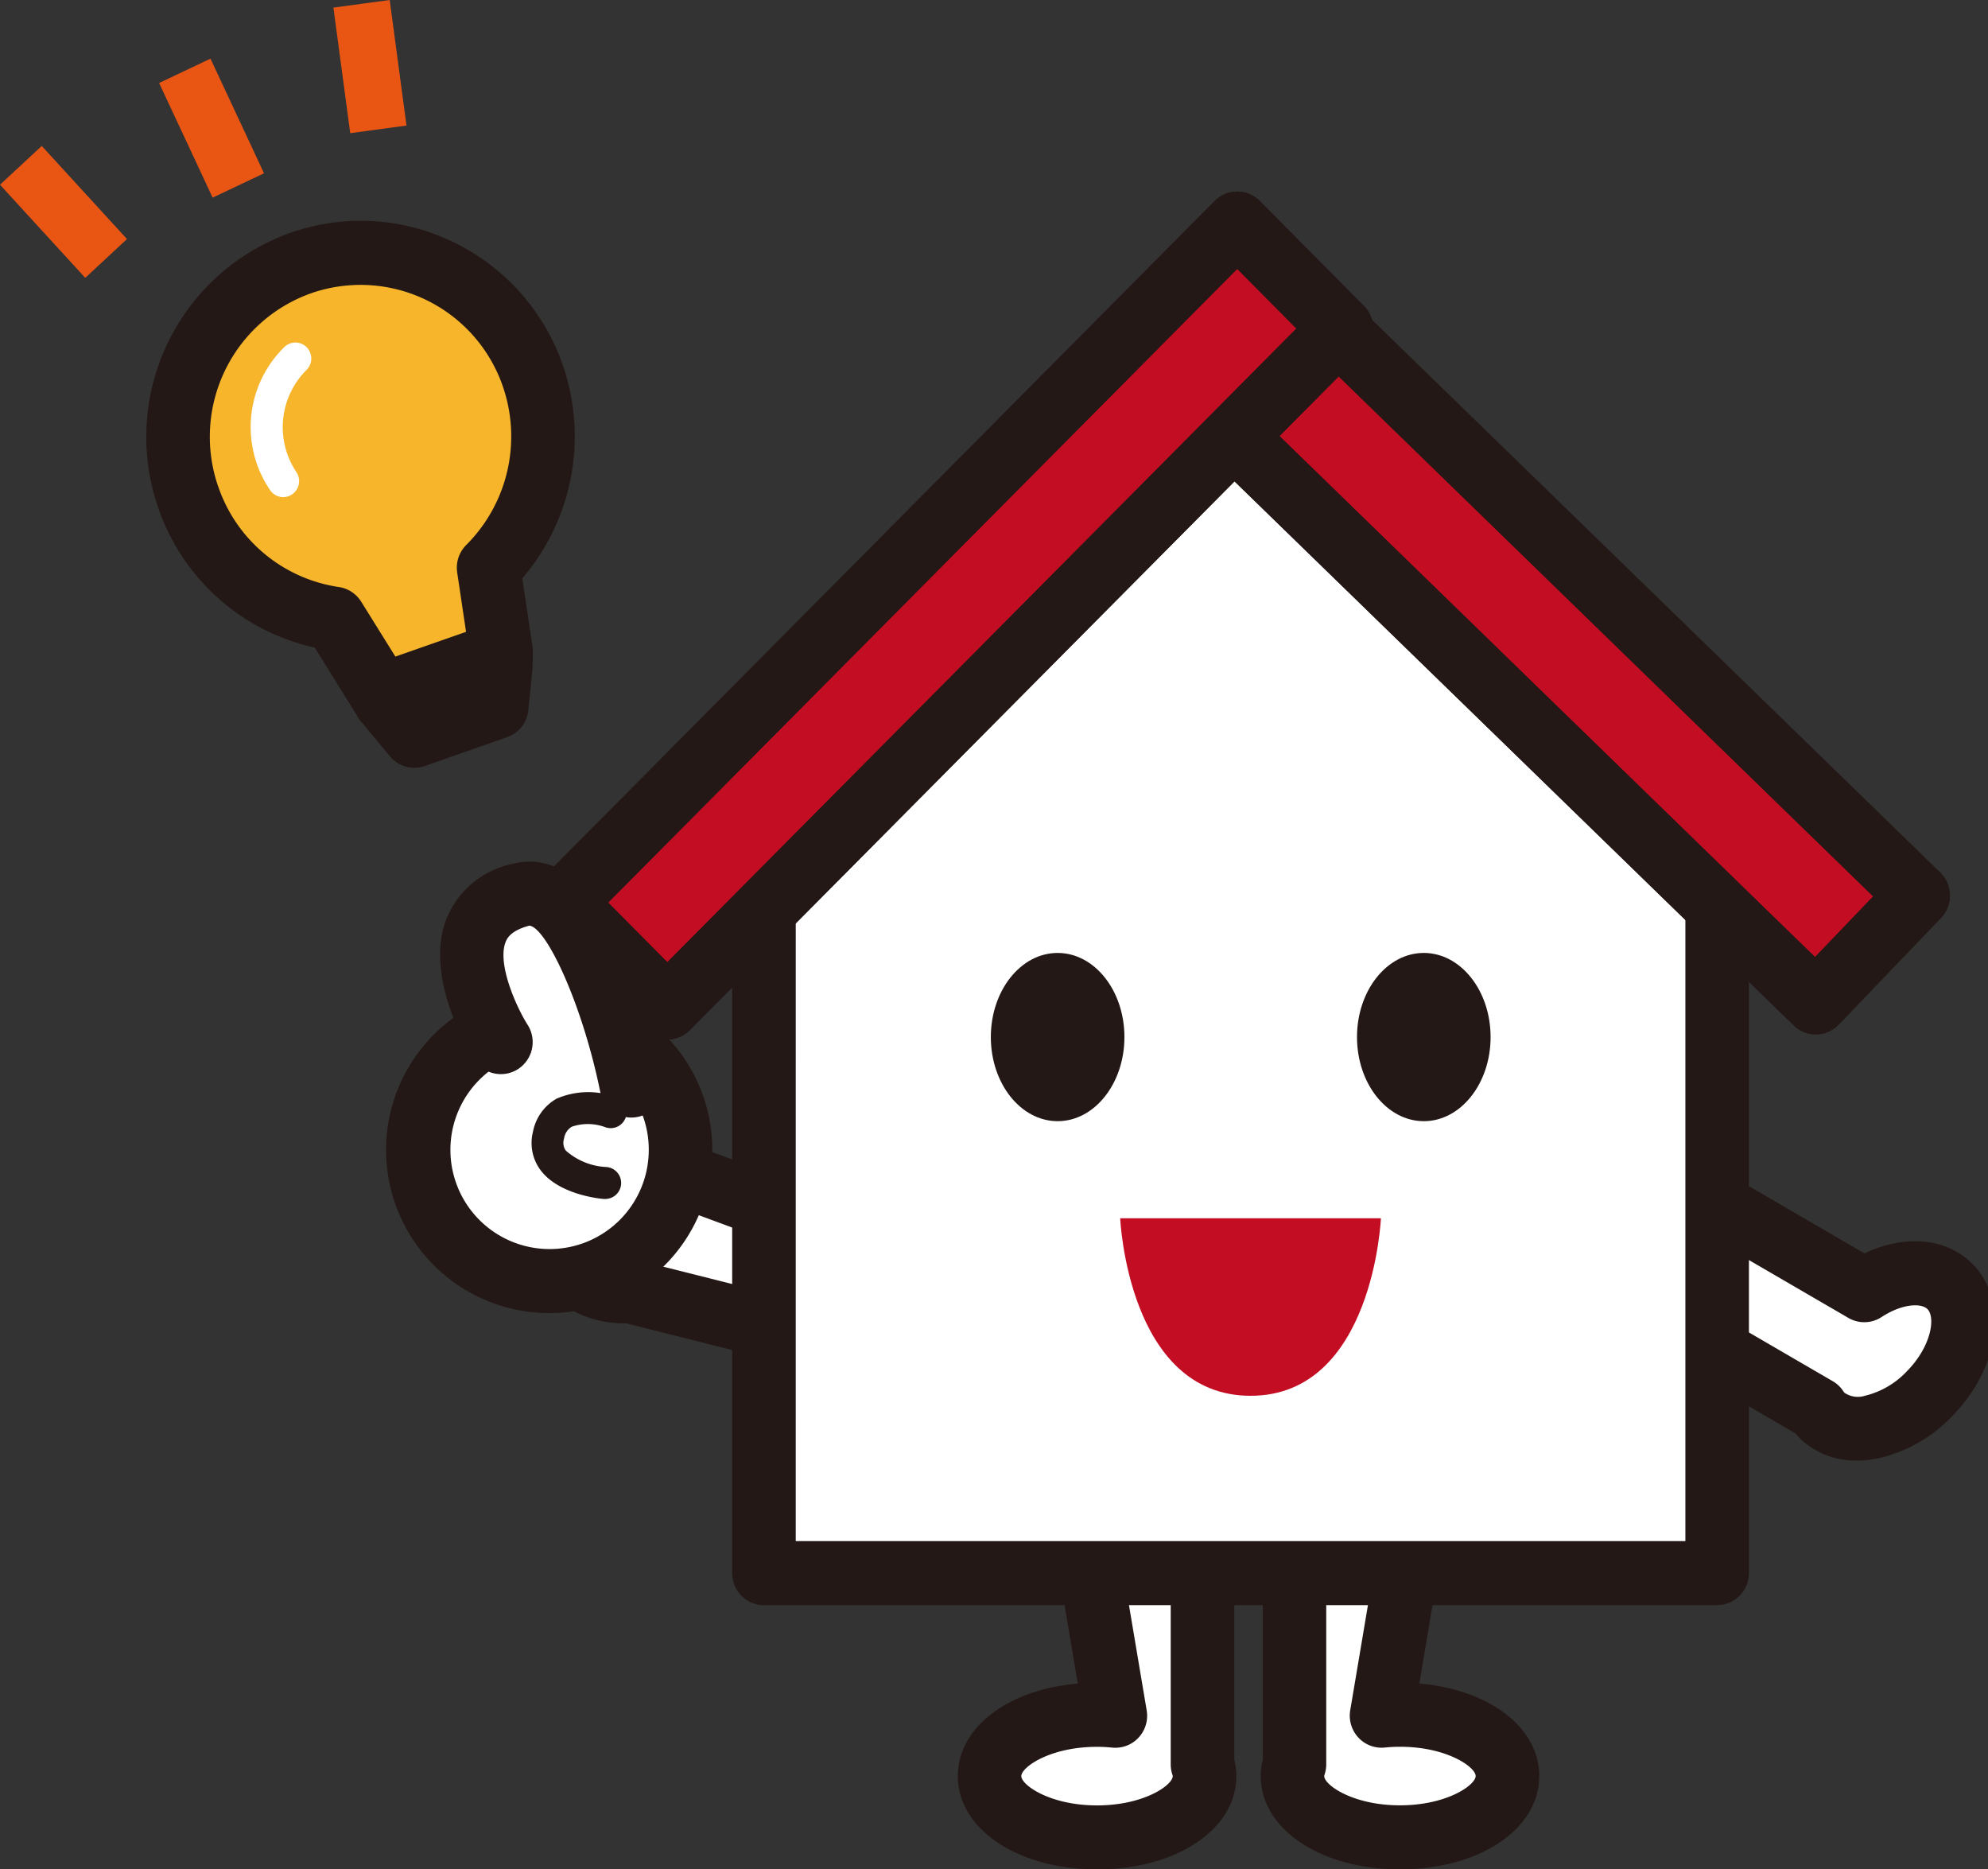 <svg id="グループ_1763" data-name="グループ 1763" xmlns="http://www.w3.org/2000/svg" xmlns:xlink="http://www.w3.org/1999/xlink" width="117" height="110" viewBox="0 0 117 110">
  <rect x="0" y="0" width="117" height="110" fill="#333333" stroke="none"/>
  <defs>
    <clipPath id="clip-path">
      <path id="パス_3527" data-name="パス 3527" d="M0,0H117V110H0Z" fill="none"/>
    </clipPath>
  </defs>
  <g id="マスクグループ_22" data-name="マスクグループ 22" clip-path="url(#clip-path)">
    <path id="パス_3332" data-name="パス 3332" d="M102.122,178.937,89.83,174.39a9.676,9.676,0,0,0-.445-.991c-1.664-3.176-4.732-4.837-6.853-3.71s-2.491,4.615-.828,7.791a8.65,8.65,0,0,0,2.635,3.079l-.112.134.525.132a4.422,4.422,0,0,0,2.734.689l12.655,3.186Z" transform="translate(-50.497 -105.551)" fill="#fff"/>
    <path id="パス_3333" data-name="パス 3333" d="M97,183.461a1.873,1.873,0,0,1-.455-.056l-12.362-3.113a6.264,6.264,0,0,1-3.272-.824l-.28-.07a1.872,1.872,0,0,1-1.208-.962,10.782,10.782,0,0,1-2.516-3.2c-2.178-4.159-1.472-8.7,1.609-10.336s7.2.338,9.379,4.5q.1.185.189.38l11.538,4.269a1.887,1.887,0,0,1,1.122,2.384l-1.98,5.763A1.872,1.872,0,0,1,97,183.461m-12.656-6.954a1.867,1.867,0,0,1,.454.056L95.8,179.332l.82-2.387-10.57-3.91a1.876,1.876,0,0,1-1.1-1.083,7.687,7.687,0,0,0-.357-.8c-1.224-2.338-3.293-3.472-4.326-2.923s-1.271,2.909-.046,5.247a6.827,6.827,0,0,0,2.048,2.411c.048.034.095.07.139.108s.1.052.156.082a2.627,2.627,0,0,0,1.569.44,1.892,1.892,0,0,1,.216-.012" transform="translate(-47.357 -102.428)" fill="#231815"/>
    <path id="パス_3334" data-name="パス 3334" d="M168.276,254.081V241.069h-6.838l1.71,10.154c-.351-.035-.71-.056-1.079-.056-3.494,0-6.326,1.615-6.326,3.607s2.832,3.606,6.326,3.606,6.326-1.614,6.326-3.606a2.135,2.135,0,0,0-.119-.693" transform="translate(-97.497 -150.264)" fill="#fff"/>
    <path id="パス_3335" data-name="パス 3335" d="M158.939,257.148c-4.672,0-8.2-2.36-8.2-5.49,0-2.87,2.964-5.093,7.059-5.442l-1.339-7.948a1.893,1.893,0,0,1,.415-1.53,1.864,1.864,0,0,1,1.429-.668h6.838a1.877,1.877,0,0,1,1.87,1.883V250.7a3.977,3.977,0,0,1,.119.961c0,3.13-3.524,5.49-8.2,5.49m0-7.213c-2.772,0-4.456,1.2-4.456,1.723s1.684,1.724,4.456,1.724,4.456-1.2,4.456-1.724a.269.269,0,0,0-.018-.079,1.9,1.9,0,0,1-.1-.613V239.836h-2.755l1.34,7.957a1.891,1.891,0,0,1-.475,1.6,1.861,1.861,0,0,1-1.55.591c-.323-.032-.617-.047-.9-.047" transform="translate(-94.367 -147.147)" fill="#231815"/>
    <path id="パス_3336" data-name="パス 3336" d="M209.741,251.167c-.368,0-.727.022-1.078.056l1.71-10.154h-6.839v13.012a2.131,2.131,0,0,0-.119.692c0,1.992,2.832,3.607,6.326,3.607s6.326-1.615,6.326-3.607-2.832-3.606-6.326-3.606" transform="translate(-127.341 -150.264)" fill="#fff"/>
    <path id="パス_3337" data-name="パス 3337" d="M206.611,257.147c-4.672,0-8.2-2.36-8.2-5.49a3.975,3.975,0,0,1,.119-.961V237.952a1.876,1.876,0,0,1,1.87-1.883h6.838a1.862,1.862,0,0,1,1.428.668,1.893,1.893,0,0,1,.415,1.53l-1.339,7.948c4.1.348,7.059,2.572,7.059,5.442,0,3.13-3.524,5.49-8.2,5.49m-4.337-17.311v11.129a1.9,1.9,0,0,1-.1.613.266.266,0,0,0-.018.079c0,.526,1.684,1.723,4.456,1.723s4.456-1.2,4.456-1.723-1.684-1.723-4.456-1.723c-.28,0-.573.015-.9.047a1.862,1.862,0,0,1-1.55-.591,1.891,1.891,0,0,1-.476-1.6l1.34-7.956Z" transform="translate(-124.211 -147.147)" fill="#231815"/>
    <path id="パス_3338" data-name="パス 3338" d="M275.913,191.955c-1.132-1.141-3.2-.992-5.045.217l-9.74-5.664-3.7,6.455,10.654,6.2a2.5,2.5,0,0,0,.3.38c1.4,1.408,4.217.852,6.3-1.242s2.631-4.934,1.233-6.342" transform="translate(-161.154 -116.255)" fill="#fff"/>
    <path id="パス_3339" data-name="パス 3339" d="M267.311,199.083a4.678,4.678,0,0,1-3.382-1.329,3.621,3.621,0,0,1-.246-.273l-10.322-6a1.89,1.89,0,0,1-.684-2.573l3.7-6.455a1.862,1.862,0,0,1,2.554-.689l8.824,5.131c2.37-1.129,4.823-.923,6.349.615,2.161,2.176,1.62,6.132-1.233,9.005a8.664,8.664,0,0,1-4.366,2.451,6.152,6.152,0,0,1-1.193.12m-10.461-9.925,9.034,5.254a1.874,1.874,0,0,1,.621.586.658.658,0,0,0,.069.093,1.387,1.387,0,0,0,1.211.176,4.993,4.993,0,0,0,2.441-1.418c1.468-1.479,1.714-3.193,1.233-3.678-.379-.38-1.519-.311-2.7.465a1.859,1.859,0,0,1-1.954.052l-8.121-4.723Z" transform="translate(-158.022 -113.139)" fill="#231815"/>
    <path id="パス_3340" data-name="パス 3340" d="M148.534,56.148,120.24,82.62h-.015v44.95h56.1V82.62h.015Z" transform="translate(-75.262 -34.998)" fill="#fff"/>
    <path id="パス_3341" data-name="パス 3341" d="M173.193,131.787h-56.1a1.877,1.877,0,0,1-1.87-1.883V84.954a1.885,1.885,0,0,1,.844-1.575l28.154-23.066a1.859,1.859,0,0,1,2.372.011L174.4,83.5a1.891,1.891,0,0,1,.662,1.69V129.9a1.877,1.877,0,0,1-1.87,1.883m-54.228-3.767h52.358V85.827l-25.93-21.616L118.965,85.862ZM117.11,84.954h0Z" transform="translate(-72.132 -37.331)" fill="#231815"/>
    <path id="パス_3342" data-name="パス 3342" d="M218.1,81.255l6.029-6.28-40.408-39.25-6.029,6.28Z" transform="translate(-111.237 -22.269)" fill="#c30d23"/>
    <path id="パス_3343" data-name="パス 3343" d="M215.082,80.022a1.863,1.863,0,0,1-1.3-.529l-40.353-39.25a1.893,1.893,0,0,1-.046-2.663L179.4,31.3a1.86,1.86,0,0,1,2.644-.047L222.4,70.5a1.893,1.893,0,0,1,.046,2.663l-6.021,6.28a1.863,1.863,0,0,1-1.313.575h-.033m-37.709-41.18,37.663,36.633,3.423-3.57L180.8,35.272Z" transform="translate(-108.212 -19.152)" fill="#231815"/>
    <path id="パス_3344" data-name="パス 3344" d="M215.082,80.022a1.863,1.863,0,0,1-1.3-.529l-40.353-39.25a1.893,1.893,0,0,1-.046-2.663L179.4,31.3a1.86,1.86,0,0,1,2.644-.047L222.4,70.5a1.893,1.893,0,0,1,.046,2.663l-6.021,6.28a1.863,1.863,0,0,1-1.313.575h-.033m-37.709-41.18,37.663,36.633,3.423-3.57L180.8,35.272Z" transform="translate(-108.212 -19.152)" fill="#231815"/>
    <path id="パス_3358" data-name="パス 3358" d="M.031.2l56.3-.2L56.3,8.7,0,8.9Z" transform="translate(32.982 52.991) rotate(-45)" fill="#c30d23"/>
    <path id="パス_3345" data-name="パス 3345" d="M91.631,79.827a1.856,1.856,0,0,1-1.322-.552L84.18,73.1a1.894,1.894,0,0,1,0-2.664l39.667-39.953a1.861,1.861,0,0,1,2.644,0l6.129,6.173a1.892,1.892,0,0,1,0,2.663L92.953,79.275a1.857,1.857,0,0,1-1.322.552M88.146,71.77l3.484,3.51,37.023-37.289-3.484-3.51Z" transform="translate(-52.355 -18.659)" fill="#231815"/>
    <path id="パス_3346" data-name="パス 3346" d="M91.631,79.827a1.856,1.856,0,0,1-1.322-.552L84.18,73.1a1.894,1.894,0,0,1,0-2.664l39.667-39.953a1.861,1.861,0,0,1,2.644,0l6.129,6.173a1.892,1.892,0,0,1,0,2.663L92.953,79.275a1.857,1.857,0,0,1-1.322.552M88.146,71.77l3.484,3.51,37.023-37.289-3.484-3.51Z" transform="translate(-52.355 -18.659)" fill="#231815"/>
    <path id="パス_3347" data-name="パス 3347" d="M163.785,153.818c0,2.734-1.76,4.95-3.931,4.95s-3.931-2.216-3.931-4.95,1.76-4.95,3.931-4.95,3.931,2.216,3.931,4.95" transform="translate(-97.609 -92.793)" fill="#231815"/>
    <path id="パス_3348" data-name="パス 3348" d="M221.408,153.818c0,2.734-1.76,4.95-3.931,4.95s-3.931-2.216-3.931-4.95,1.76-4.95,3.931-4.95,3.931,2.216,3.931,4.95" transform="translate(-133.682 -92.793)" fill="#231815"/>
    <path id="パス_3349" data-name="パス 3349" d="M81.435,166.853a7.665,7.665,0,1,1-7.664-7.72,7.693,7.693,0,0,1,7.664,7.72" transform="translate(-41.383 -99.191)" fill="#fff"/>
    <path id="パス_3350" data-name="パス 3350" d="M70.64,173.34a9.6,9.6,0,1,1,9.535-9.6,9.58,9.58,0,0,1-9.535,9.6m0-15.44a5.837,5.837,0,1,0,5.795,5.837A5.823,5.823,0,0,0,70.64,157.9" transform="translate(-38.253 -96.074)" fill="#231815"/>
    <path id="パス_3351" data-name="パス 3351" d="M83.636,150.9l-7.678-2.554s-4.555-7.161,1.189-8.675c4.005-1.055,6.489,11.229,6.489,11.229" transform="translate(-46.478 -87.018)" fill="#fff"/>
    <path id="パス_3352" data-name="パス 3352" d="M80.512,149.665a1.874,1.874,0,0,1-1.83-1.507c-1.045-5.147-3.167-9.684-4.173-9.787-1.138.3-1.327.786-1.4.968-.51,1.316.677,3.9,1.3,4.872a1.892,1.892,0,0,1-.566,2.6,1.862,1.862,0,0,1-2.583-.57c-.308-.484-2.968-4.828-1.631-8.275a5.376,5.376,0,0,1,3.922-3.238,3.843,3.843,0,0,1,3.081.512c3.55,2.227,5.384,10.524,5.715,12.164a1.882,1.882,0,0,1-1.459,2.221,1.858,1.858,0,0,1-.375.038" transform="translate(-43.354 -83.902)" fill="#231815"/>
    <path id="パス_3353" data-name="パス 3353" d="M88,176.873l-.077,0c-.272-.022-2.683-.26-3.752-1.726a2.676,2.676,0,0,1-.426-2.225,2.856,2.856,0,0,1,1.392-1.953,4.691,4.691,0,0,1,3.5-.088.943.943,0,0,1,.564,1.2.932.932,0,0,1-1.193.569,2.938,2.938,0,0,0-1.971-.033.972.972,0,0,0-.465.716.78.78,0,0,0,.108.693,3.876,3.876,0,0,0,2.4.966.942.942,0,0,1-.077,1.88" transform="translate(-52.379 -106.319)" fill="#231815"/>
    <path id="パス_3354" data-name="パス 3354" d="M183.953,200.765c7.221,0,7.672-10.445,7.672-10.445H176.281s.451,10.445,7.672,10.445" transform="translate(-110.354 -118.631)" fill="#c30d23"/>
    <path id="パス_3355" data-name="パス 3355" d="M48.908,46.763a10.723,10.723,0,0,0-13.672-6.67A10.835,10.835,0,0,0,37.211,61.02l2.8,4.509,7.032-2.46-.752-5.04a10.874,10.874,0,0,0,2.614-11.265" transform="translate(-17.538 -24.616)" fill="#f7b52c"/>
    <path id="パス_3359" data-name="パス 3359" d="M.021.009,3.367,0,3.346,7.444,0,7.453Z" transform="translate(9.341 4.885) rotate(-25.2)" fill="#e95513"/>
    <path id="パス_3360" data-name="パス 3360" d="M.027.012,3.38,0,3.353,7.429,0,7.441Z" transform="matrix(0.735, -0.678, 0.678, 0.735, -0.028, 10.88)" fill="#e95513"/>
    <path id="パス_3361" data-name="パス 3361" d="M.007,0,3.35,0,3.342,7.453,0,7.456Z" transform="translate(19.615 0.448) rotate(-7.685)" fill="#e95513"/>
    <path id="パス_3356" data-name="パス 3356" d="M45.768,59.665l-.617-4.139a12.845,12.845,0,0,0,2.4-12.5,12.592,12.592,0,0,0-6.416-7.264,12.447,12.447,0,0,0-9.636-.567A12.74,12.74,0,0,0,23.72,51.359,12.6,12.6,0,0,0,32.936,59.6L35.3,63.4c.024.038.052.073.078.109a1.87,1.87,0,0,0,.262.419L37.366,66a1.86,1.86,0,0,0,2.046.568l4.848-1.7a1.881,1.881,0,0,0,1.251-1.647l.214-2.1a14.014,14.014,0,0,0,.043-1.466M27.253,50.123a8.962,8.962,0,0,1,5.47-11.374,8.856,8.856,0,0,1,11.292,5.509h0a9.028,9.028,0,0,1-2.159,9.3,1.891,1.891,0,0,0-.537,1.622l.521,3.494-4.159,1.455L35.67,56.9a1.87,1.87,0,0,0-1.314-.864,8.866,8.866,0,0,1-7.1-5.91" transform="translate(-14.412 -21.493)" fill="#231815"/>
    <path id="パス_3357" data-name="パス 3357" d="M41.333,62.608a.931.931,0,0,1-.779-.42,6.587,6.587,0,0,1,.845-8.413.93.93,0,0,1,1.322.024.947.947,0,0,1-.022,1.329,4.754,4.754,0,0,0-.589,6.015.946.946,0,0,1-.26,1.306.924.924,0,0,1-.518.158" transform="translate(-24.663 -33.355)" fill="#fff"/>
  </g>
</svg>
